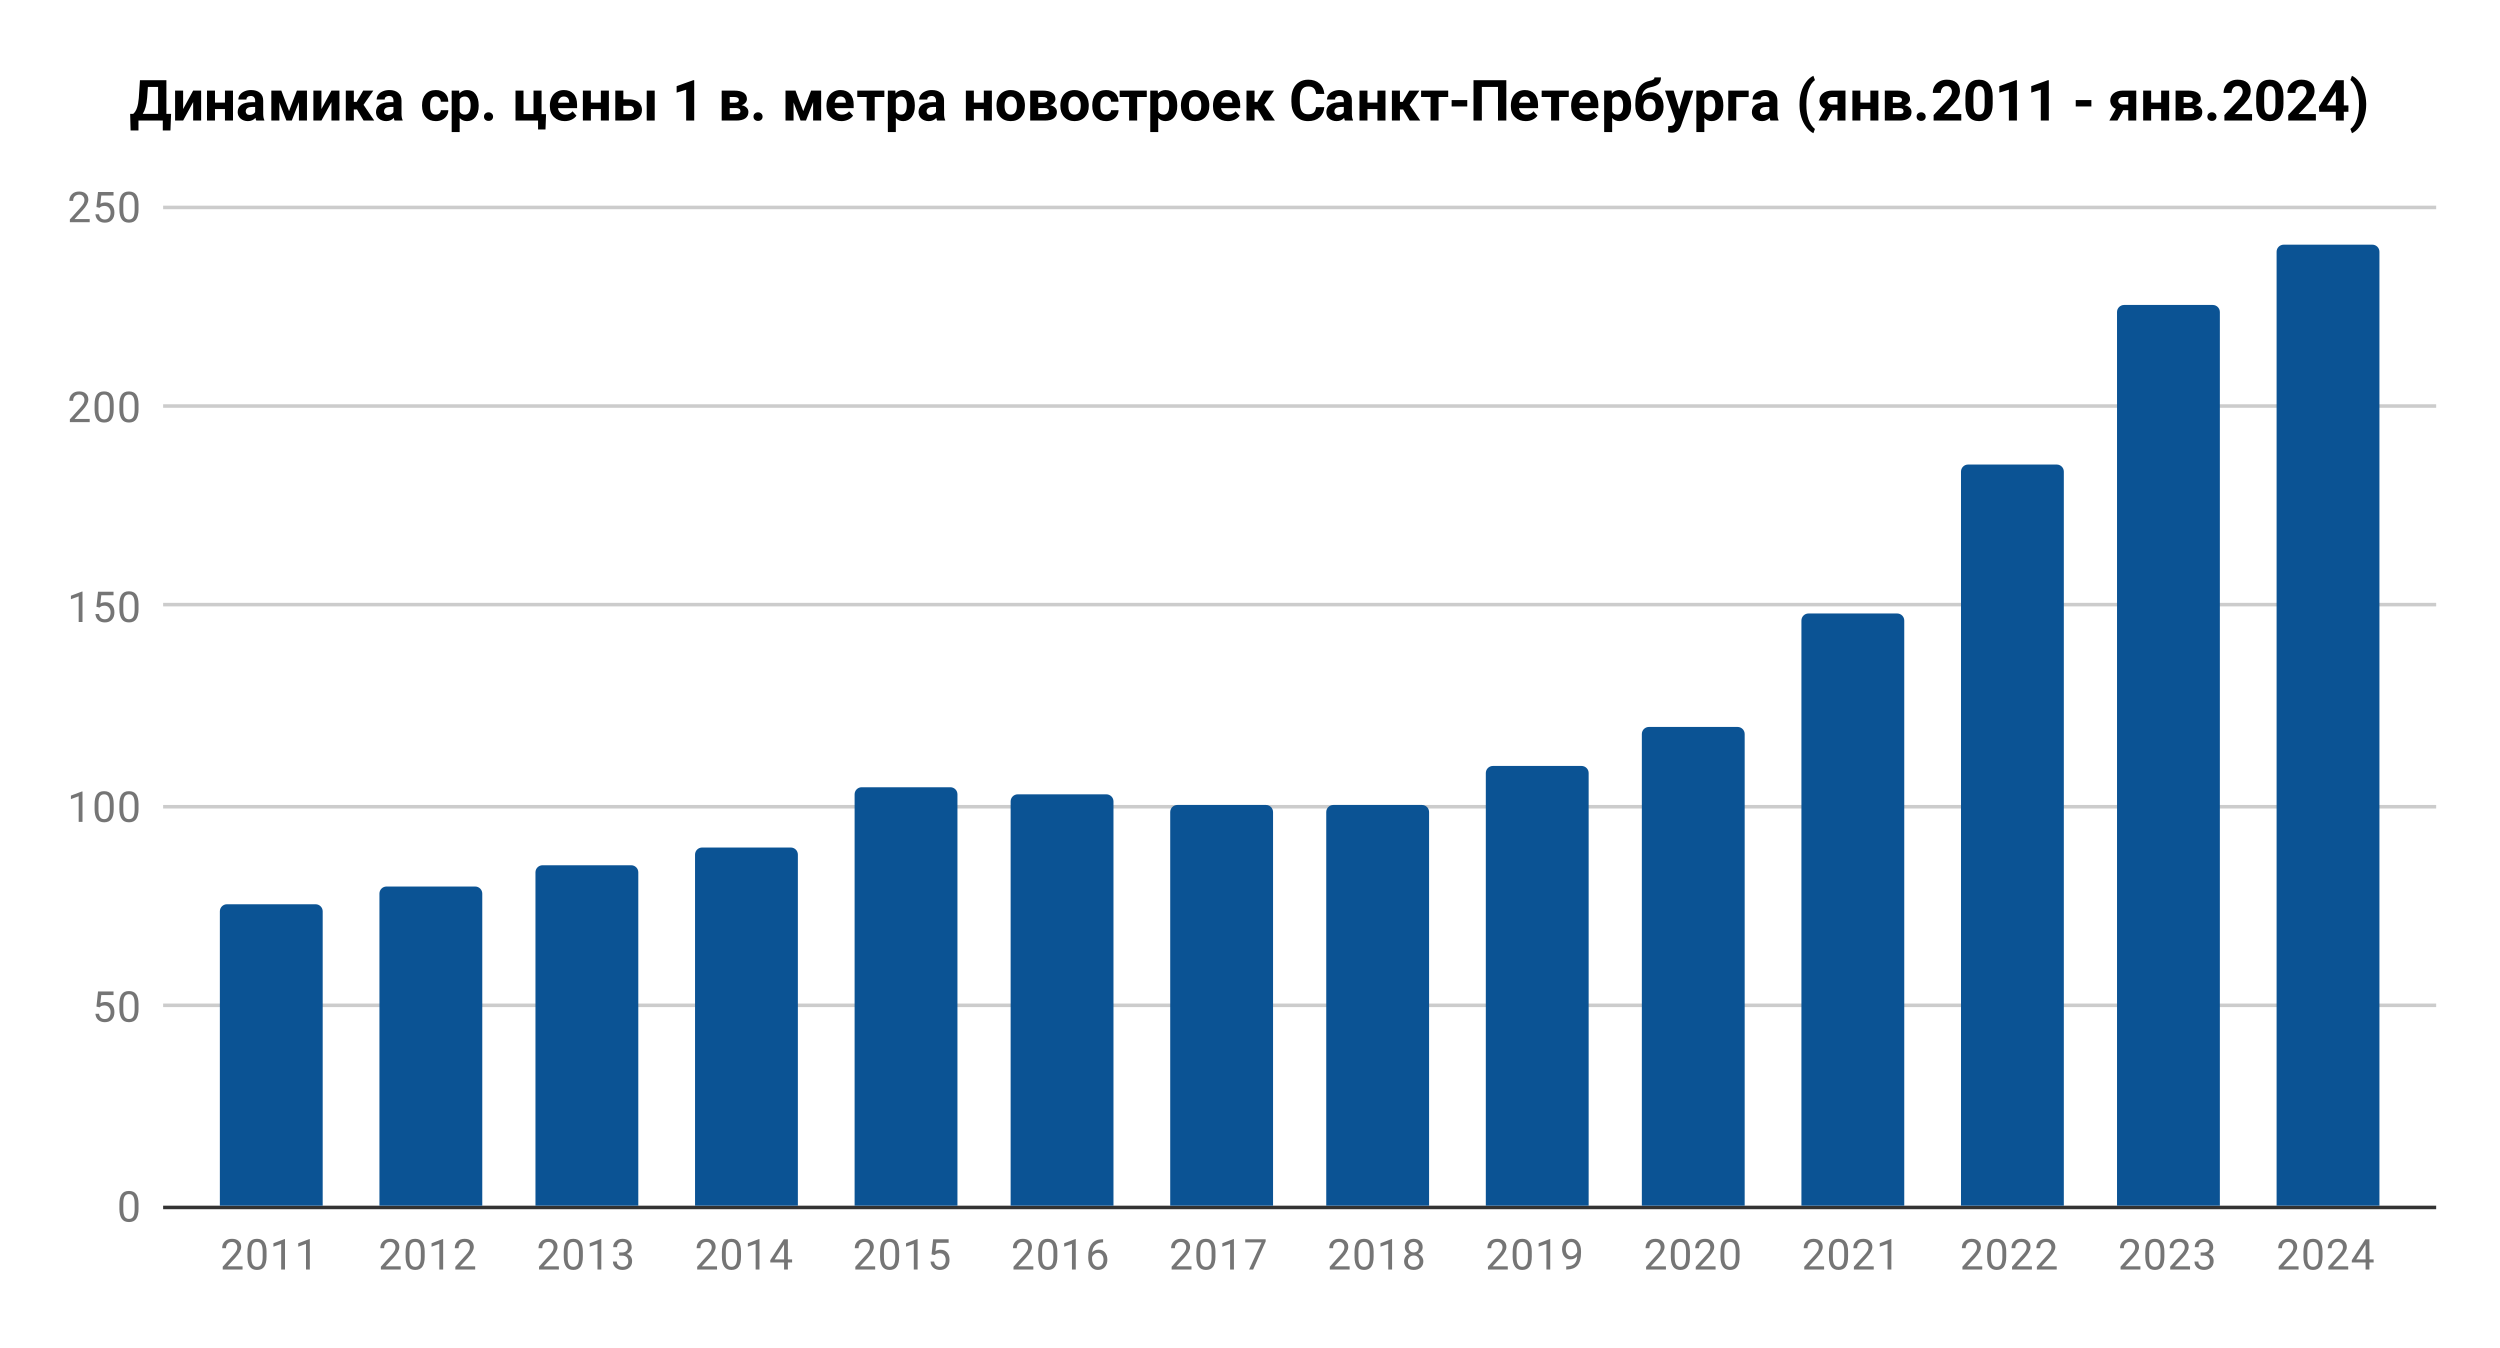 <svg version="1.1" viewBox="0.0 0.0 705.0 380.0" fill="none" stroke="none" stroke-linecap="square" stroke-miterlimit="10" width="705" height="380" xmlns:xlink="http://www.w3.org/1999/xlink" xmlns="http://www.w3.org/2000/svg"><path fill="#ffffff" d="M0 0L705.0 0L705.0 380.0L0 380.0L0 0Z" fill-rule="nonzero"/><path stroke="#333333" stroke-width="1.0" stroke-linecap="butt" d="M46.5 340.5L686.5 340.5" fill-rule="nonzero"/><path stroke="#cccccc" stroke-width="1.0" stroke-linecap="butt" d="M46.5 283.5L686.5 283.5" fill-rule="nonzero"/><path stroke="#cccccc" stroke-width="1.0" stroke-linecap="butt" d="M46.5 227.5L686.5 227.5" fill-rule="nonzero"/><path stroke="#cccccc" stroke-width="1.0" stroke-linecap="butt" d="M46.5 170.5L686.5 170.5" fill-rule="nonzero"/><path stroke="#cccccc" stroke-width="1.0" stroke-linecap="butt" d="M46.5 114.5L686.5 114.5" fill-rule="nonzero"/><path stroke="#cccccc" stroke-width="1.0" stroke-linecap="butt" d="M46.5 58.5L686.5 58.5" fill-rule="nonzero"/><clipPath id="id_0"><path d="M46.0 58.167L686.0 58.167L686.0 340.0L46.0 340.0L46.0 58.167Z" clip-rule="nonzero"/></clipPath><path stroke="#000000" stroke-width="2.0" stroke-linecap="butt" stroke-opacity="0.0" clip-path="url(#id_0)" d="M91.0 340.0L62.0 340.0L62.0 257.0C62.0 255.895 62.895 255.0 64.0 255.0L89.0 255.0C90.105 255.0 91.0 255.895 91.0 257.0Z" fill-rule="nonzero"/><path fill="#0b5394" clip-path="url(#id_0)" d="M91.0 340.0L62.0 340.0L62.0 257.0C62.0 255.895 62.895 255.0 64.0 255.0L89.0 255.0C90.105 255.0 91.0 255.895 91.0 257.0Z" fill-rule="nonzero"/><path stroke="#000000" stroke-width="2.0" stroke-linecap="butt" stroke-opacity="0.0" clip-path="url(#id_0)" d="M136.0 340.0L107.0 340.0L107.0 252.0C107.0 250.895 107.895 250.0 109.0 250.0L134.0 250.0C135.105 250.0 136.0 250.895 136.0 252.0Z" fill-rule="nonzero"/><path fill="#0b5394" clip-path="url(#id_0)" d="M136.0 340.0L107.0 340.0L107.0 252.0C107.0 250.895 107.895 250.0 109.0 250.0L134.0 250.0C135.105 250.0 136.0 250.895 136.0 252.0Z" fill-rule="nonzero"/><path stroke="#000000" stroke-width="2.0" stroke-linecap="butt" stroke-opacity="0.0" clip-path="url(#id_0)" d="M180.0 340.0L151.0 340.0L151.0 246.0C151.0 244.895 151.895 244.0 153.0 244.0L178.0 244.0C179.105 244.0 180.0 244.895 180.0 246.0Z" fill-rule="nonzero"/><path fill="#0b5394" clip-path="url(#id_0)" d="M180.0 340.0L151.0 340.0L151.0 246.0C151.0 244.895 151.895 244.0 153.0 244.0L178.0 244.0C179.105 244.0 180.0 244.895 180.0 246.0Z" fill-rule="nonzero"/><path stroke="#000000" stroke-width="2.0" stroke-linecap="butt" stroke-opacity="0.0" clip-path="url(#id_0)" d="M225.0 340.0L196.0 340.0L196.0 241.0C196.0 239.895 196.895 239.0 198.0 239.0L223.0 239.0C224.105 239.0 225.0 239.895 225.0 241.0Z" fill-rule="nonzero"/><path fill="#0b5394" clip-path="url(#id_0)" d="M225.0 340.0L196.0 340.0L196.0 241.0C196.0 239.895 196.895 239.0 198.0 239.0L223.0 239.0C224.105 239.0 225.0 239.895 225.0 241.0Z" fill-rule="nonzero"/><path stroke="#000000" stroke-width="2.0" stroke-linecap="butt" stroke-opacity="0.0" clip-path="url(#id_0)" d="M270.0 340.0L241.0 340.0L241.0 224.0C241.0 222.895 241.895 222.0 243.0 222.0L268.0 222.0C269.105 222.0 270.0 222.895 270.0 224.0Z" fill-rule="nonzero"/><path fill="#0b5394" clip-path="url(#id_0)" d="M270.0 340.0L241.0 340.0L241.0 224.0C241.0 222.895 241.895 222.0 243.0 222.0L268.0 222.0C269.105 222.0 270.0 222.895 270.0 224.0Z" fill-rule="nonzero"/><path stroke="#000000" stroke-width="2.0" stroke-linecap="butt" stroke-opacity="0.0" clip-path="url(#id_0)" d="M314.0 340.0L285.0 340.0L285.0 226.0C285.0 224.895 285.895 224.0 287.0 224.0L312.0 224.0C313.105 224.0 314.0 224.895 314.0 226.0Z" fill-rule="nonzero"/><path fill="#0b5394" clip-path="url(#id_0)" d="M314.0 340.0L285.0 340.0L285.0 226.0C285.0 224.895 285.895 224.0 287.0 224.0L312.0 224.0C313.105 224.0 314.0 224.895 314.0 226.0Z" fill-rule="nonzero"/><path stroke="#000000" stroke-width="2.0" stroke-linecap="butt" stroke-opacity="0.0" clip-path="url(#id_0)" d="M359.0 340.0L330.0 340.0L330.0 229.0C330.0 227.895 330.895 227.0 332.0 227.0L357.0 227.0C358.105 227.0 359.0 227.895 359.0 229.0Z" fill-rule="nonzero"/><path fill="#0b5394" clip-path="url(#id_0)" d="M359.0 340.0L330.0 340.0L330.0 229.0C330.0 227.895 330.895 227.0 332.0 227.0L357.0 227.0C358.105 227.0 359.0 227.895 359.0 229.0Z" fill-rule="nonzero"/><path stroke="#000000" stroke-width="2.0" stroke-linecap="butt" stroke-opacity="0.0" clip-path="url(#id_0)" d="M403.0 340.0L374.0 340.0L374.0 229.0C374.0 227.895 374.895 227.0 376.0 227.0L401.0 227.0C402.105 227.0 403.0 227.895 403.0 229.0Z" fill-rule="nonzero"/><path fill="#0b5394" clip-path="url(#id_0)" d="M403.0 340.0L374.0 340.0L374.0 229.0C374.0 227.895 374.895 227.0 376.0 227.0L401.0 227.0C402.105 227.0 403.0 227.895 403.0 229.0Z" fill-rule="nonzero"/><path stroke="#000000" stroke-width="2.0" stroke-linecap="butt" stroke-opacity="0.0" clip-path="url(#id_0)" d="M448.0 340.0L419.0 340.0L419.0 218.0C419.0 216.895 419.895 216.0 421.0 216.0L446.0 216.0C447.105 216.0 448.0 216.895 448.0 218.0Z" fill-rule="nonzero"/><path fill="#0b5394" clip-path="url(#id_0)" d="M448.0 340.0L419.0 340.0L419.0 218.0C419.0 216.895 419.895 216.0 421.0 216.0L446.0 216.0C447.105 216.0 448.0 216.895 448.0 218.0Z" fill-rule="nonzero"/><path stroke="#000000" stroke-width="2.0" stroke-linecap="butt" stroke-opacity="0.0" clip-path="url(#id_0)" d="M492.0 340.0L463.0 340.0L463.0 207.0C463.0 205.895 463.895 205.0 465.0 205.0L490.0 205.0C491.105 205.0 492.0 205.895 492.0 207.0Z" fill-rule="nonzero"/><path fill="#0b5394" clip-path="url(#id_0)" d="M492.0 340.0L463.0 340.0L463.0 207.0C463.0 205.895 463.895 205.0 465.0 205.0L490.0 205.0C491.105 205.0 492.0 205.895 492.0 207.0Z" fill-rule="nonzero"/><path stroke="#000000" stroke-width="2.0" stroke-linecap="butt" stroke-opacity="0.0" clip-path="url(#id_0)" d="M537.0 340.0L508.0 340.0L508.0 175.0C508.0 173.895 508.895 173.0 510.0 173.0L535.0 173.0C536.105 173.0 537.0 173.895 537.0 175.0Z" fill-rule="nonzero"/><path fill="#0b5394" clip-path="url(#id_0)" d="M537.0 340.0L508.0 340.0L508.0 175.0C508.0 173.895 508.895 173.0 510.0 173.0L535.0 173.0C536.105 173.0 537.0 173.895 537.0 175.0Z" fill-rule="nonzero"/><path stroke="#000000" stroke-width="2.0" stroke-linecap="butt" stroke-opacity="0.0" clip-path="url(#id_0)" d="M582.0 340.0L553.0 340.0L553.0 133.0C553.0 131.895 553.895 131.0 555.0 131.0L580.0 131.0C581.105 131.0 582.0 131.895 582.0 133.0Z" fill-rule="nonzero"/><path fill="#0b5394" clip-path="url(#id_0)" d="M582.0 340.0L553.0 340.0L553.0 133.0C553.0 131.895 553.895 131.0 555.0 131.0L580.0 131.0C581.105 131.0 582.0 131.895 582.0 133.0Z" fill-rule="nonzero"/><path stroke="#000000" stroke-width="2.0" stroke-linecap="butt" stroke-opacity="0.0" clip-path="url(#id_0)" d="M626.0 340.0L597.0 340.0L597.0 88.0C597.0 86.895 597.895 86.0 599.0 86.0L624.0 86.0C625.105 86.0 626.0 86.895 626.0 88.0Z" fill-rule="nonzero"/><path fill="#0b5394" clip-path="url(#id_0)" d="M626.0 340.0L597.0 340.0L597.0 88.0C597.0 86.895 597.895 86.0 599.0 86.0L624.0 86.0C625.105 86.0 626.0 86.895 626.0 88.0Z" fill-rule="nonzero"/><path stroke="#000000" stroke-width="2.0" stroke-linecap="butt" stroke-opacity="0.0" clip-path="url(#id_0)" d="M671.0 340.0L642.0 340.0L642.0 71.0C642.0 69.895 642.895 69.0 644.0 69.0L669.0 69.0C670.105 69.0 671.0 69.895 671.0 71.0Z" fill-rule="nonzero"/><path fill="#0b5394" clip-path="url(#id_0)" d="M671.0 340.0L642.0 340.0L642.0 71.0C642.0 69.895 642.895 69.0 644.0 69.0L669.0 69.0C670.105 69.0 671.0 69.895 671.0 71.0Z" fill-rule="nonzero"/><path fill="#757575" d="M39.062 340.859Q39.062 342.766 38.406 343.703Q37.766 344.625 36.375 344.625Q35.016 344.625 34.359 343.719Q33.703 342.812 33.672 341.0L33.672 339.562Q33.672 337.672 34.312 336.766Q34.969 335.844 36.359 335.844Q37.734 335.844 38.391 336.734Q39.047 337.609 39.062 339.453L39.062 340.859ZM37.969 339.375Q37.969 338.0 37.578 337.375Q37.203 336.734 36.359 336.734Q35.531 336.734 35.141 337.375Q34.766 338.0 34.766 339.297L34.766 341.031Q34.766 342.406 35.156 343.078Q35.562 343.734 36.375 343.734Q37.172 343.734 37.562 343.109Q37.953 342.484 37.969 341.156L37.969 339.375Z" fill-rule="nonzero"/><path fill="#757575" d="M27.203 283.852L27.641 279.602L32.016 279.602L32.016 280.602L28.562 280.602L28.297 282.93Q28.938 282.555 29.734 282.555Q30.891 282.555 31.578 283.336Q32.266 284.102 32.266 285.415Q32.266 286.727 31.547 287.493Q30.844 288.258 29.562 288.258Q28.438 288.258 27.719 287.633Q27.0 286.993 26.906 285.883L27.922 285.883Q28.031 286.618 28.453 286.993Q28.875 287.368 29.562 287.368Q30.312 287.368 30.75 286.852Q31.188 286.336 31.188 285.43Q31.188 284.571 30.719 284.055Q30.25 283.54 29.469 283.54Q28.766 283.54 28.359 283.836L28.078 284.071L27.203 283.852ZM39.062 284.493Q39.062 286.399 38.406 287.336Q37.766 288.258 36.375 288.258Q35.016 288.258 34.359 287.352Q33.703 286.446 33.672 284.633L33.672 283.196Q33.672 281.305 34.312 280.399Q34.969 279.477 36.359 279.477Q37.734 279.477 38.391 280.368Q39.047 281.243 39.062 283.086L39.062 284.493ZM37.969 283.008Q37.969 281.633 37.578 281.008Q37.203 280.368 36.359 280.368Q35.531 280.368 35.141 281.008Q34.766 281.633 34.766 282.93L34.766 284.665Q34.766 286.04 35.156 286.711Q35.562 287.368 36.375 287.368Q37.172 287.368 37.562 286.743Q37.953 286.118 37.969 284.79L37.969 283.008Z" fill-rule="nonzero"/><path fill="#757575" d="M23.266 231.767L22.188 231.767L22.188 224.548L20.0 225.345L20.0 224.36L23.109 223.189L23.266 223.189L23.266 231.767ZM32.062 228.126Q32.062 230.032 31.406 230.97Q30.766 231.892 29.375 231.892Q28.016 231.892 27.359 230.985Q26.703 230.079 26.672 228.267L26.672 226.829Q26.672 224.939 27.312 224.032Q27.969 223.11 29.359 223.11Q30.734 223.11 31.391 224.001Q32.047 224.876 32.062 226.72L32.062 228.126ZM30.969 226.642Q30.969 225.267 30.578 224.642Q30.203 224.001 29.359 224.001Q28.531 224.001 28.141 224.642Q27.766 225.267 27.766 226.564L27.766 228.298Q27.766 229.673 28.156 230.345Q28.562 231.001 29.375 231.001Q30.172 231.001 30.562 230.376Q30.953 229.751 30.969 228.423L30.969 226.642ZM39.062 228.126Q39.062 230.032 38.406 230.97Q37.766 231.892 36.375 231.892Q35.016 231.892 34.359 230.985Q33.703 230.079 33.672 228.267L33.672 226.829Q33.672 224.939 34.312 224.032Q34.969 223.11 36.359 223.11Q37.734 223.11 38.391 224.001Q39.047 224.876 39.062 226.72L39.062 228.126ZM37.969 226.642Q37.969 225.267 37.578 224.642Q37.203 224.001 36.359 224.001Q35.531 224.001 35.141 224.642Q34.766 225.267 34.766 226.564L34.766 228.298Q34.766 229.673 35.156 230.345Q35.562 231.001 36.375 231.001Q37.172 231.001 37.562 230.376Q37.953 229.751 37.969 228.423L37.969 226.642Z" fill-rule="nonzero"/><path fill="#757575" d="M23.266 175.4L22.188 175.4L22.188 168.181L20.0 168.978L20.0 167.994L23.109 166.822L23.266 166.822L23.266 175.4ZM27.203 171.119L27.641 166.869L32.016 166.869L32.016 167.869L28.562 167.869L28.297 170.197Q28.938 169.822 29.734 169.822Q30.891 169.822 31.578 170.603Q32.266 171.369 32.266 172.681Q32.266 173.994 31.547 174.759Q30.844 175.525 29.562 175.525Q28.438 175.525 27.719 174.9Q27.0 174.259 26.906 173.15L27.922 173.15Q28.031 173.884 28.453 174.259Q28.875 174.634 29.562 174.634Q30.312 174.634 30.75 174.119Q31.188 173.603 31.188 172.697Q31.188 171.838 30.719 171.322Q30.25 170.806 29.469 170.806Q28.766 170.806 28.359 171.103L28.078 171.338L27.203 171.119ZM39.062 171.759Q39.062 173.666 38.406 174.603Q37.766 175.525 36.375 175.525Q35.016 175.525 34.359 174.619Q33.703 173.713 33.672 171.9L33.672 170.463Q33.672 168.572 34.312 167.666Q34.969 166.744 36.359 166.744Q37.734 166.744 38.391 167.634Q39.047 168.509 39.062 170.353L39.062 171.759ZM37.969 170.275Q37.969 168.9 37.578 168.275Q37.203 167.634 36.359 167.634Q35.531 167.634 35.141 168.275Q34.766 168.9 34.766 170.197L34.766 171.931Q34.766 173.306 35.156 173.978Q35.562 174.634 36.375 174.634Q37.172 174.634 37.562 174.009Q37.953 173.384 37.969 172.056L37.969 170.275Z" fill-rule="nonzero"/><path fill="#757575" d="M25.297 119.033L19.703 119.033L19.703 118.252L22.656 114.971Q23.312 114.221 23.562 113.768Q23.812 113.299 23.812 112.799Q23.812 112.127 23.406 111.705Q23.016 111.268 22.328 111.268Q21.531 111.268 21.078 111.736Q20.625 112.19 20.625 113.018L19.547 113.018Q19.547 111.83 20.297 111.111Q21.062 110.377 22.328 110.377Q23.531 110.377 24.219 111.002Q24.906 111.627 24.906 112.674Q24.906 113.924 23.297 115.674L21.016 118.143L25.297 118.143L25.297 119.033ZM32.062 115.393Q32.062 117.299 31.406 118.236Q30.766 119.158 29.375 119.158Q28.016 119.158 27.359 118.252Q26.703 117.346 26.672 115.533L26.672 114.096Q26.672 112.205 27.312 111.299Q27.969 110.377 29.359 110.377Q30.734 110.377 31.391 111.268Q32.047 112.143 32.062 113.986L32.062 115.393ZM30.969 113.908Q30.969 112.533 30.578 111.908Q30.203 111.268 29.359 111.268Q28.531 111.268 28.141 111.908Q27.766 112.533 27.766 113.83L27.766 115.565Q27.766 116.94 28.156 117.611Q28.562 118.268 29.375 118.268Q30.172 118.268 30.562 117.643Q30.953 117.018 30.969 115.69L30.969 113.908ZM39.062 115.393Q39.062 117.299 38.406 118.236Q37.766 119.158 36.375 119.158Q35.016 119.158 34.359 118.252Q33.703 117.346 33.672 115.533L33.672 114.096Q33.672 112.205 34.312 111.299Q34.969 110.377 36.359 110.377Q37.734 110.377 38.391 111.268Q39.047 112.143 39.062 113.986L39.062 115.393ZM37.969 113.908Q37.969 112.533 37.578 111.908Q37.203 111.268 36.359 111.268Q35.531 111.268 35.141 111.908Q34.766 112.533 34.766 113.83L34.766 115.565Q34.766 116.94 35.156 117.611Q35.562 118.268 36.375 118.268Q37.172 118.268 37.562 117.643Q37.953 117.018 37.969 115.69L37.969 113.908Z" fill-rule="nonzero"/><path fill="#757575" d="M25.297 62.667L19.703 62.667L19.703 61.885L22.656 58.604Q23.312 57.854 23.562 57.401Q23.812 56.932 23.812 56.432Q23.812 55.76 23.406 55.339Q23.016 54.901 22.328 54.901Q21.531 54.901 21.078 55.37Q20.625 55.823 20.625 56.651L19.547 56.651Q19.547 55.464 20.297 54.745Q21.062 54.01 22.328 54.01Q23.531 54.01 24.219 54.635Q24.906 55.26 24.906 56.307Q24.906 57.557 23.297 59.307L21.016 61.776L25.297 61.776L25.297 62.667ZM27.203 58.385L27.641 54.135L32.016 54.135L32.016 55.135L28.562 55.135L28.297 57.464Q28.938 57.089 29.734 57.089Q30.891 57.089 31.578 57.87Q32.266 58.635 32.266 59.948Q32.266 61.26 31.547 62.026Q30.844 62.792 29.562 62.792Q28.438 62.792 27.719 62.167Q27.0 61.526 26.906 60.417L27.922 60.417Q28.031 61.151 28.453 61.526Q28.875 61.901 29.562 61.901Q30.312 61.901 30.75 61.385Q31.188 60.87 31.188 59.964Q31.188 59.104 30.719 58.589Q30.25 58.073 29.469 58.073Q28.766 58.073 28.359 58.37L28.078 58.604L27.203 58.385ZM39.062 59.026Q39.062 60.932 38.406 61.87Q37.766 62.792 36.375 62.792Q35.016 62.792 34.359 61.885Q33.703 60.979 33.672 59.167L33.672 57.729Q33.672 55.839 34.312 54.932Q34.969 54.01 36.359 54.01Q37.734 54.01 38.391 54.901Q39.047 55.776 39.062 57.62L39.062 59.026ZM37.969 57.542Q37.969 56.167 37.578 55.542Q37.203 54.901 36.359 54.901Q35.531 54.901 35.141 55.542Q34.766 56.167 34.766 57.464L34.766 59.198Q34.766 60.573 35.156 61.245Q35.562 61.901 36.375 61.901Q37.172 61.901 37.562 61.276Q37.953 60.651 37.969 59.323L37.969 57.542Z" fill-rule="nonzero"/><path fill="#757575" d="M68.401 358.0L62.808 358.0L62.808 357.219L65.761 353.938Q66.417 353.188 66.667 352.734Q66.917 352.266 66.917 351.766Q66.917 351.094 66.511 350.672Q66.12 350.234 65.433 350.234Q64.636 350.234 64.183 350.703Q63.73 351.156 63.73 351.984L62.651 351.984Q62.651 350.797 63.401 350.078Q64.167 349.344 65.433 349.344Q66.636 349.344 67.323 349.969Q68.011 350.594 68.011 351.641Q68.011 352.891 66.401 354.641L64.12 357.109L68.401 357.109L68.401 358.0ZM75.167 354.359Q75.167 356.266 74.511 357.203Q73.87 358.125 72.48 358.125Q71.12 358.125 70.464 357.219Q69.808 356.312 69.776 354.5L69.776 353.062Q69.776 351.172 70.417 350.266Q71.073 349.344 72.464 349.344Q73.839 349.344 74.495 350.234Q75.151 351.109 75.167 352.953L75.167 354.359ZM74.073 352.875Q74.073 351.5 73.683 350.875Q73.308 350.234 72.464 350.234Q71.636 350.234 71.245 350.875Q70.87 351.5 70.87 352.797L70.87 354.531Q70.87 355.906 71.261 356.578Q71.667 357.234 72.48 357.234Q73.276 357.234 73.667 356.609Q74.058 355.984 74.073 354.656L74.073 352.875ZM80.37 358.0L79.292 358.0L79.292 350.781L77.105 351.578L77.105 350.594L80.214 349.422L80.37 349.422L80.37 358.0ZM87.37 358.0L86.292 358.0L86.292 350.781L84.105 351.578L84.105 350.594L87.214 349.422L87.37 349.422L87.37 358.0Z" fill-rule="nonzero"/><path fill="#757575" d="M113.001 358.0L107.407 358.0L107.407 357.219L110.36 353.938Q111.016 353.188 111.266 352.734Q111.516 352.266 111.516 351.766Q111.516 351.094 111.11 350.672Q110.719 350.234 110.032 350.234Q109.235 350.234 108.782 350.703Q108.329 351.156 108.329 351.984L107.251 351.984Q107.251 350.797 108.001 350.078Q108.766 349.344 110.032 349.344Q111.235 349.344 111.923 349.969Q112.61 350.594 112.61 351.641Q112.61 352.891 111.001 354.641L108.719 357.109L113.001 357.109L113.001 358.0ZM119.766 354.359Q119.766 356.266 119.11 357.203Q118.469 358.125 117.079 358.125Q115.719 358.125 115.063 357.219Q114.407 356.312 114.376 354.5L114.376 353.062Q114.376 351.172 115.016 350.266Q115.673 349.344 117.063 349.344Q118.438 349.344 119.094 350.234Q119.751 351.109 119.766 352.953L119.766 354.359ZM118.673 352.875Q118.673 351.5 118.282 350.875Q117.907 350.234 117.063 350.234Q116.235 350.234 115.844 350.875Q115.469 351.5 115.469 352.797L115.469 354.531Q115.469 355.906 115.86 356.578Q116.266 357.234 117.079 357.234Q117.876 357.234 118.266 356.609Q118.657 355.984 118.673 354.656L118.673 352.875ZM124.969 358.0L123.891 358.0L123.891 350.781L121.704 351.578L121.704 350.594L124.813 349.422L124.969 349.422L124.969 358.0ZM134.001 358.0L128.407 358.0L128.407 357.219L131.36 353.938Q132.016 353.188 132.266 352.734Q132.516 352.266 132.516 351.766Q132.516 351.094 132.11 350.672Q131.719 350.234 131.032 350.234Q130.235 350.234 129.782 350.703Q129.329 351.156 129.329 351.984L128.251 351.984Q128.251 350.797 129.001 350.078Q129.766 349.344 131.032 349.344Q132.235 349.344 132.923 349.969Q133.61 350.594 133.61 351.641Q133.61 352.891 132.001 354.641L129.719 357.109L134.001 357.109L134.001 358.0Z" fill-rule="nonzero"/><path fill="#757575" d="M157.6 358.0L152.006 358.0L152.006 357.219L154.959 353.938Q155.616 353.188 155.866 352.734Q156.116 352.266 156.116 351.766Q156.116 351.094 155.709 350.672Q155.319 350.234 154.631 350.234Q153.834 350.234 153.381 350.703Q152.928 351.156 152.928 351.984L151.85 351.984Q151.85 350.797 152.6 350.078Q153.366 349.344 154.631 349.344Q155.834 349.344 156.522 349.969Q157.209 350.594 157.209 351.641Q157.209 352.891 155.6 354.641L153.319 357.109L157.6 357.109L157.6 358.0ZM164.366 354.359Q164.366 356.266 163.709 357.203Q163.069 358.125 161.678 358.125Q160.319 358.125 159.662 357.219Q159.006 356.312 158.975 354.5L158.975 353.062Q158.975 351.172 159.616 350.266Q160.272 349.344 161.662 349.344Q163.037 349.344 163.694 350.234Q164.35 351.109 164.366 352.953L164.366 354.359ZM163.272 352.875Q163.272 351.5 162.881 350.875Q162.506 350.234 161.662 350.234Q160.834 350.234 160.444 350.875Q160.069 351.5 160.069 352.797L160.069 354.531Q160.069 355.906 160.459 356.578Q160.866 357.234 161.678 357.234Q162.475 357.234 162.866 356.609Q163.256 355.984 163.272 354.656L163.272 352.875ZM169.569 358.0L168.491 358.0L168.491 350.781L166.303 351.578L166.303 350.594L169.412 349.422L169.569 349.422L169.569 358.0ZM174.584 353.203L175.397 353.203Q176.178 353.188 176.616 352.797Q177.053 352.406 177.053 351.734Q177.053 350.234 175.553 350.234Q174.85 350.234 174.428 350.641Q174.022 351.047 174.022 351.703L172.928 351.703Q172.928 350.688 173.662 350.016Q174.412 349.344 175.553 349.344Q176.756 349.344 177.444 349.984Q178.131 350.625 178.131 351.766Q178.131 352.328 177.772 352.844Q177.412 353.359 176.787 353.625Q177.491 353.844 177.866 354.359Q178.256 354.875 178.256 355.625Q178.256 356.766 177.506 357.453Q176.756 358.125 175.553 358.125Q174.366 358.125 173.6 357.469Q172.85 356.812 172.85 355.75L173.944 355.75Q173.944 356.422 174.381 356.828Q174.819 357.234 175.569 357.234Q176.35 357.234 176.756 356.828Q177.178 356.406 177.178 355.641Q177.178 354.906 176.725 354.516Q176.272 354.109 175.397 354.094L174.584 354.094L174.584 353.203Z" fill-rule="nonzero"/><path fill="#757575" d="M202.199 358.0L196.606 358.0L196.606 357.219L199.559 353.938Q200.215 353.188 200.465 352.734Q200.715 352.266 200.715 351.766Q200.715 351.094 200.309 350.672Q199.918 350.234 199.231 350.234Q198.434 350.234 197.981 350.703Q197.527 351.156 197.527 351.984L196.449 351.984Q196.449 350.797 197.199 350.078Q197.965 349.344 199.231 349.344Q200.434 349.344 201.121 349.969Q201.809 350.594 201.809 351.641Q201.809 352.891 200.199 354.641L197.918 357.109L202.199 357.109L202.199 358.0ZM208.965 354.359Q208.965 356.266 208.309 357.203Q207.668 358.125 206.277 358.125Q204.918 358.125 204.262 357.219Q203.606 356.312 203.574 354.5L203.574 353.062Q203.574 351.172 204.215 350.266Q204.871 349.344 206.262 349.344Q207.637 349.344 208.293 350.234Q208.949 351.109 208.965 352.953L208.965 354.359ZM207.871 352.875Q207.871 351.5 207.481 350.875Q207.106 350.234 206.262 350.234Q205.434 350.234 205.043 350.875Q204.668 351.5 204.668 352.797L204.668 354.531Q204.668 355.906 205.059 356.578Q205.465 357.234 206.277 357.234Q207.074 357.234 207.465 356.609Q207.856 355.984 207.871 354.656L207.871 352.875ZM214.168 358.0L213.09 358.0L213.09 350.781L210.902 351.578L210.902 350.594L214.012 349.422L214.168 349.422L214.168 358.0ZM222.184 355.141L223.371 355.141L223.371 356.016L222.184 356.016L222.184 358.0L221.106 358.0L221.106 356.016L217.215 356.016L217.215 355.375L221.027 349.469L222.184 349.469L222.184 355.141ZM218.449 355.141L221.106 355.141L221.106 350.953L220.965 351.188L218.449 355.141Z" fill-rule="nonzero"/><path fill="#757575" d="M246.799 358.0L241.205 358.0L241.205 357.219L244.158 353.938Q244.814 353.188 245.064 352.734Q245.314 352.266 245.314 351.766Q245.314 351.094 244.908 350.672Q244.517 350.234 243.83 350.234Q243.033 350.234 242.58 350.703Q242.127 351.156 242.127 351.984L241.049 351.984Q241.049 350.797 241.799 350.078Q242.564 349.344 243.83 349.344Q245.033 349.344 245.72 349.969Q246.408 350.594 246.408 351.641Q246.408 352.891 244.799 354.641L242.517 357.109L246.799 357.109L246.799 358.0ZM253.564 354.359Q253.564 356.266 252.908 357.203Q252.267 358.125 250.877 358.125Q249.517 358.125 248.861 357.219Q248.205 356.312 248.174 354.5L248.174 353.062Q248.174 351.172 248.814 350.266Q249.47 349.344 250.861 349.344Q252.236 349.344 252.892 350.234Q253.549 351.109 253.564 352.953L253.564 354.359ZM252.47 352.875Q252.47 351.5 252.08 350.875Q251.705 350.234 250.861 350.234Q250.033 350.234 249.642 350.875Q249.267 351.5 249.267 352.797L249.267 354.531Q249.267 355.906 249.658 356.578Q250.064 357.234 250.877 357.234Q251.674 357.234 252.064 356.609Q252.455 355.984 252.47 354.656L252.47 352.875ZM258.767 358.0L257.689 358.0L257.689 350.781L255.502 351.578L255.502 350.594L258.611 349.422L258.767 349.422L258.767 358.0ZM262.705 353.719L263.142 349.469L267.517 349.469L267.517 350.469L264.064 350.469L263.799 352.797Q264.439 352.422 265.236 352.422Q266.392 352.422 267.08 353.203Q267.767 353.969 267.767 355.281Q267.767 356.594 267.049 357.359Q266.346 358.125 265.064 358.125Q263.939 358.125 263.221 357.5Q262.502 356.859 262.408 355.75L263.424 355.75Q263.533 356.484 263.955 356.859Q264.377 357.234 265.064 357.234Q265.814 357.234 266.252 356.719Q266.689 356.203 266.689 355.297Q266.689 354.438 266.221 353.922Q265.752 353.406 264.971 353.406Q264.267 353.406 263.861 353.703L263.58 353.938L262.705 353.719Z" fill-rule="nonzero"/><path fill="#757575" d="M291.398 358.0L285.804 358.0L285.804 357.219L288.757 353.938Q289.414 353.188 289.664 352.734Q289.914 352.266 289.914 351.766Q289.914 351.094 289.507 350.672Q289.117 350.234 288.429 350.234Q287.632 350.234 287.179 350.703Q286.726 351.156 286.726 351.984L285.648 351.984Q285.648 350.797 286.398 350.078Q287.164 349.344 288.429 349.344Q289.632 349.344 290.32 349.969Q291.007 350.594 291.007 351.641Q291.007 352.891 289.398 354.641L287.117 357.109L291.398 357.109L291.398 358.0ZM298.164 354.359Q298.164 356.266 297.507 357.203Q296.867 358.125 295.476 358.125Q294.117 358.125 293.46 357.219Q292.804 356.312 292.773 354.5L292.773 353.062Q292.773 351.172 293.414 350.266Q294.07 349.344 295.46 349.344Q296.835 349.344 297.492 350.234Q298.148 351.109 298.164 352.953L298.164 354.359ZM297.07 352.875Q297.07 351.5 296.679 350.875Q296.304 350.234 295.46 350.234Q294.632 350.234 294.242 350.875Q293.867 351.5 293.867 352.797L293.867 354.531Q293.867 355.906 294.257 356.578Q294.664 357.234 295.476 357.234Q296.273 357.234 296.664 356.609Q297.054 355.984 297.07 354.656L297.07 352.875ZM303.367 358.0L302.289 358.0L302.289 350.781L300.101 351.578L300.101 350.594L303.21 349.422L303.367 349.422L303.367 358.0ZM311.07 349.469L311.07 350.375L310.867 350.375Q309.601 350.406 308.851 351.141Q308.101 351.859 307.976 353.172Q308.664 352.406 309.82 352.406Q310.929 352.406 311.601 353.188Q312.273 353.969 312.273 355.219Q312.273 356.531 311.554 357.328Q310.835 358.125 309.617 358.125Q308.398 358.125 307.632 357.188Q306.882 356.234 306.882 354.75L306.882 354.344Q306.882 351.984 307.882 350.734Q308.882 349.484 310.867 349.469L311.07 349.469ZM309.648 353.312Q309.085 353.312 308.617 353.641Q308.148 353.969 307.96 354.484L307.96 354.875Q307.96 355.938 308.429 356.578Q308.914 357.219 309.617 357.219Q310.351 357.219 310.773 356.688Q311.195 356.141 311.195 355.266Q311.195 354.391 310.773 353.859Q310.351 353.312 309.648 353.312Z" fill-rule="nonzero"/><path fill="#757575" d="M335.997 358.0L330.403 358.0L330.403 357.219L333.357 353.938Q334.013 353.188 334.263 352.734Q334.513 352.266 334.513 351.766Q334.513 351.094 334.107 350.672Q333.716 350.234 333.028 350.234Q332.232 350.234 331.778 350.703Q331.325 351.156 331.325 351.984L330.247 351.984Q330.247 350.797 330.997 350.078Q331.763 349.344 333.028 349.344Q334.232 349.344 334.919 349.969Q335.607 350.594 335.607 351.641Q335.607 352.891 333.997 354.641L331.716 357.109L335.997 357.109L335.997 358.0ZM342.763 354.359Q342.763 356.266 342.107 357.203Q341.466 358.125 340.075 358.125Q338.716 358.125 338.06 357.219Q337.403 356.312 337.372 354.5L337.372 353.062Q337.372 351.172 338.013 350.266Q338.669 349.344 340.06 349.344Q341.435 349.344 342.091 350.234Q342.747 351.109 342.763 352.953L342.763 354.359ZM341.669 352.875Q341.669 351.5 341.278 350.875Q340.903 350.234 340.06 350.234Q339.232 350.234 338.841 350.875Q338.466 351.5 338.466 352.797L338.466 354.531Q338.466 355.906 338.857 356.578Q339.263 357.234 340.075 357.234Q340.872 357.234 341.263 356.609Q341.653 355.984 341.669 354.656L341.669 352.875ZM347.966 358.0L346.888 358.0L346.888 350.781L344.7 351.578L344.7 350.594L347.81 349.422L347.966 349.422L347.966 358.0ZM356.919 350.078L353.388 358.0L352.247 358.0L355.763 350.359L351.153 350.359L351.153 349.469L356.919 349.469L356.919 350.078Z" fill-rule="nonzero"/><path fill="#757575" d="M380.597 358.0L375.003 358.0L375.003 357.219L377.956 353.938Q378.612 353.188 378.862 352.734Q379.112 352.266 379.112 351.766Q379.112 351.094 378.706 350.672Q378.315 350.234 377.628 350.234Q376.831 350.234 376.378 350.703Q375.925 351.156 375.925 351.984L374.847 351.984Q374.847 350.797 375.597 350.078Q376.362 349.344 377.628 349.344Q378.831 349.344 379.518 349.969Q380.206 350.594 380.206 351.641Q380.206 352.891 378.597 354.641L376.315 357.109L380.597 357.109L380.597 358.0ZM387.362 354.359Q387.362 356.266 386.706 357.203Q386.065 358.125 384.675 358.125Q383.315 358.125 382.659 357.219Q382.003 356.312 381.972 354.5L381.972 353.062Q381.972 351.172 382.612 350.266Q383.268 349.344 384.659 349.344Q386.034 349.344 386.69 350.234Q387.347 351.109 387.362 352.953L387.362 354.359ZM386.268 352.875Q386.268 351.5 385.878 350.875Q385.503 350.234 384.659 350.234Q383.831 350.234 383.44 350.875Q383.065 351.5 383.065 352.797L383.065 354.531Q383.065 355.906 383.456 356.578Q383.862 357.234 384.675 357.234Q385.472 357.234 385.862 356.609Q386.253 355.984 386.268 354.656L386.268 352.875ZM392.565 358.0L391.487 358.0L391.487 350.781L389.3 351.578L389.3 350.594L392.409 349.422L392.565 349.422L392.565 358.0ZM401.19 351.688Q401.19 352.328 400.847 352.828Q400.503 353.328 399.94 353.609Q400.597 353.891 400.987 354.453Q401.378 355.0 401.378 355.703Q401.378 356.797 400.628 357.469Q399.893 358.125 398.675 358.125Q397.44 358.125 396.69 357.469Q395.956 356.797 395.956 355.703Q395.956 355.0 396.331 354.453Q396.706 353.891 397.378 353.609Q396.815 353.328 396.487 352.828Q396.159 352.328 396.159 351.688Q396.159 350.609 396.847 349.984Q397.534 349.344 398.675 349.344Q399.8 349.344 400.487 349.984Q401.19 350.609 401.19 351.688ZM400.3 355.672Q400.3 354.953 399.847 354.516Q399.393 354.062 398.659 354.062Q397.925 354.062 397.472 354.516Q397.034 354.953 397.034 355.688Q397.034 356.406 397.472 356.828Q397.909 357.234 398.675 357.234Q399.425 357.234 399.862 356.812Q400.3 356.391 400.3 355.672ZM398.675 350.234Q398.034 350.234 397.628 350.641Q397.237 351.031 397.237 351.719Q397.237 352.359 397.628 352.766Q398.018 353.172 398.659 353.172Q399.315 353.172 399.706 352.766Q400.097 352.359 400.097 351.719Q400.097 351.062 399.69 350.656Q399.284 350.234 398.675 350.234Z" fill-rule="nonzero"/><path fill="#757575" d="M425.196 358.0L419.602 358.0L419.602 357.219L422.555 353.938Q423.211 353.188 423.461 352.734Q423.711 352.266 423.711 351.766Q423.711 351.094 423.305 350.672Q422.915 350.234 422.227 350.234Q421.43 350.234 420.977 350.703Q420.524 351.156 420.524 351.984L419.446 351.984Q419.446 350.797 420.196 350.078Q420.961 349.344 422.227 349.344Q423.43 349.344 424.118 349.969Q424.805 350.594 424.805 351.641Q424.805 352.891 423.196 354.641L420.915 357.109L425.196 357.109L425.196 358.0ZM431.961 354.359Q431.961 356.266 431.305 357.203Q430.665 358.125 429.274 358.125Q427.915 358.125 427.258 357.219Q426.602 356.312 426.571 354.5L426.571 353.062Q426.571 351.172 427.211 350.266Q427.868 349.344 429.258 349.344Q430.633 349.344 431.29 350.234Q431.946 351.109 431.961 352.953L431.961 354.359ZM430.868 352.875Q430.868 351.5 430.477 350.875Q430.102 350.234 429.258 350.234Q428.43 350.234 428.04 350.875Q427.665 351.5 427.665 352.797L427.665 354.531Q427.665 355.906 428.055 356.578Q428.461 357.234 429.274 357.234Q430.071 357.234 430.461 356.609Q430.852 355.984 430.868 354.656L430.868 352.875ZM437.165 358.0L436.086 358.0L436.086 350.781L433.899 351.578L433.899 350.594L437.008 349.422L437.165 349.422L437.165 358.0ZM444.758 354.25Q444.43 354.656 443.946 354.906Q443.477 355.141 442.915 355.141Q442.18 355.141 441.633 354.781Q441.086 354.422 440.79 353.766Q440.493 353.094 440.493 352.297Q440.493 351.453 440.805 350.766Q441.133 350.078 441.727 349.719Q442.336 349.344 443.133 349.344Q444.399 349.344 445.118 350.297Q445.852 351.25 445.852 352.875L445.852 353.188Q445.852 355.688 444.868 356.828Q443.883 357.969 441.899 358.0L441.68 358.0L441.68 357.094L441.915 357.094Q443.258 357.062 443.977 356.391Q444.696 355.719 444.758 354.25ZM443.086 354.25Q443.633 354.25 444.086 353.922Q444.555 353.578 444.774 353.094L444.774 352.656Q444.774 351.594 444.305 350.922Q443.836 350.25 443.133 350.25Q442.415 350.25 441.977 350.797Q441.555 351.344 441.555 352.25Q441.555 353.125 441.961 353.688Q442.383 354.25 443.086 354.25Z" fill-rule="nonzero"/><path fill="#757575" d="M469.795 358.0L464.201 358.0L464.201 357.219L467.154 353.938Q467.811 353.188 468.061 352.734Q468.311 352.266 468.311 351.766Q468.311 351.094 467.904 350.672Q467.514 350.234 466.826 350.234Q466.029 350.234 465.576 350.703Q465.123 351.156 465.123 351.984L464.045 351.984Q464.045 350.797 464.795 350.078Q465.561 349.344 466.826 349.344Q468.029 349.344 468.717 349.969Q469.404 350.594 469.404 351.641Q469.404 352.891 467.795 354.641L465.514 357.109L469.795 357.109L469.795 358.0ZM476.561 354.359Q476.561 356.266 475.904 357.203Q475.264 358.125 473.873 358.125Q472.514 358.125 471.858 357.219Q471.201 356.312 471.17 354.5L471.17 353.062Q471.17 351.172 471.811 350.266Q472.467 349.344 473.858 349.344Q475.233 349.344 475.889 350.234Q476.545 351.109 476.561 352.953L476.561 354.359ZM475.467 352.875Q475.467 351.5 475.076 350.875Q474.701 350.234 473.858 350.234Q473.029 350.234 472.639 350.875Q472.264 351.5 472.264 352.797L472.264 354.531Q472.264 355.906 472.654 356.578Q473.061 357.234 473.873 357.234Q474.67 357.234 475.061 356.609Q475.451 355.984 475.467 354.656L475.467 352.875ZM483.795 358.0L478.201 358.0L478.201 357.219L481.154 353.938Q481.811 353.188 482.061 352.734Q482.311 352.266 482.311 351.766Q482.311 351.094 481.904 350.672Q481.514 350.234 480.826 350.234Q480.029 350.234 479.576 350.703Q479.123 351.156 479.123 351.984L478.045 351.984Q478.045 350.797 478.795 350.078Q479.561 349.344 480.826 349.344Q482.029 349.344 482.717 349.969Q483.404 350.594 483.404 351.641Q483.404 352.891 481.795 354.641L479.514 357.109L483.795 357.109L483.795 358.0ZM490.561 354.359Q490.561 356.266 489.904 357.203Q489.264 358.125 487.873 358.125Q486.514 358.125 485.858 357.219Q485.201 356.312 485.17 354.5L485.17 353.062Q485.17 351.172 485.811 350.266Q486.467 349.344 487.858 349.344Q489.233 349.344 489.889 350.234Q490.545 351.109 490.561 352.953L490.561 354.359ZM489.467 352.875Q489.467 351.5 489.076 350.875Q488.701 350.234 487.858 350.234Q487.029 350.234 486.639 350.875Q486.264 351.5 486.264 352.797L486.264 354.531Q486.264 355.906 486.654 356.578Q487.061 357.234 487.873 357.234Q488.67 357.234 489.061 356.609Q489.451 355.984 489.467 354.656L489.467 352.875Z" fill-rule="nonzero"/><path fill="#757575" d="M514.394 358.0L508.801 358.0L508.801 357.219L511.754 353.938Q512.41 353.188 512.66 352.734Q512.91 352.266 512.91 351.766Q512.91 351.094 512.504 350.672Q512.113 350.234 511.426 350.234Q510.629 350.234 510.176 350.703Q509.723 351.156 509.723 351.984L508.644 351.984Q508.644 350.797 509.394 350.078Q510.16 349.344 511.426 349.344Q512.629 349.344 513.316 349.969Q514.004 350.594 514.004 351.641Q514.004 352.891 512.394 354.641L510.113 357.109L514.394 357.109L514.394 358.0ZM521.16 354.359Q521.16 356.266 520.504 357.203Q519.863 358.125 518.473 358.125Q517.113 358.125 516.457 357.219Q515.801 356.312 515.769 354.5L515.769 353.062Q515.769 351.172 516.41 350.266Q517.066 349.344 518.457 349.344Q519.832 349.344 520.488 350.234Q521.144 351.109 521.16 352.953L521.16 354.359ZM520.066 352.875Q520.066 351.5 519.676 350.875Q519.301 350.234 518.457 350.234Q517.629 350.234 517.238 350.875Q516.863 351.5 516.863 352.797L516.863 354.531Q516.863 355.906 517.254 356.578Q517.66 357.234 518.473 357.234Q519.269 357.234 519.66 356.609Q520.051 355.984 520.066 354.656L520.066 352.875ZM528.394 358.0L522.801 358.0L522.801 357.219L525.754 353.938Q526.41 353.188 526.66 352.734Q526.91 352.266 526.91 351.766Q526.91 351.094 526.504 350.672Q526.113 350.234 525.426 350.234Q524.629 350.234 524.176 350.703Q523.723 351.156 523.723 351.984L522.644 351.984Q522.644 350.797 523.394 350.078Q524.16 349.344 525.426 349.344Q526.629 349.344 527.316 349.969Q528.004 350.594 528.004 351.641Q528.004 352.891 526.394 354.641L524.113 357.109L528.394 357.109L528.394 358.0ZM533.363 358.0L532.285 358.0L532.285 350.781L530.098 351.578L530.098 350.594L533.207 349.422L533.363 349.422L533.363 358.0Z" fill-rule="nonzero"/><path fill="#757575" d="M558.994 358.0L553.4 358.0L553.4 357.219L556.353 353.938Q557.009 353.188 557.259 352.734Q557.509 352.266 557.509 351.766Q557.509 351.094 557.103 350.672Q556.712 350.234 556.025 350.234Q555.228 350.234 554.775 350.703Q554.322 351.156 554.322 351.984L553.244 351.984Q553.244 350.797 553.994 350.078Q554.759 349.344 556.025 349.344Q557.228 349.344 557.916 349.969Q558.603 350.594 558.603 351.641Q558.603 352.891 556.994 354.641L554.712 357.109L558.994 357.109L558.994 358.0ZM565.759 354.359Q565.759 356.266 565.103 357.203Q564.462 358.125 563.072 358.125Q561.712 358.125 561.056 357.219Q560.4 356.312 560.369 354.5L560.369 353.062Q560.369 351.172 561.009 350.266Q561.666 349.344 563.056 349.344Q564.431 349.344 565.087 350.234Q565.744 351.109 565.759 352.953L565.759 354.359ZM564.666 352.875Q564.666 351.5 564.275 350.875Q563.9 350.234 563.056 350.234Q562.228 350.234 561.837 350.875Q561.462 351.5 561.462 352.797L561.462 354.531Q561.462 355.906 561.853 356.578Q562.259 357.234 563.072 357.234Q563.869 357.234 564.259 356.609Q564.65 355.984 564.666 354.656L564.666 352.875ZM572.994 358.0L567.4 358.0L567.4 357.219L570.353 353.938Q571.009 353.188 571.259 352.734Q571.509 352.266 571.509 351.766Q571.509 351.094 571.103 350.672Q570.712 350.234 570.025 350.234Q569.228 350.234 568.775 350.703Q568.322 351.156 568.322 351.984L567.244 351.984Q567.244 350.797 567.994 350.078Q568.759 349.344 570.025 349.344Q571.228 349.344 571.916 349.969Q572.603 350.594 572.603 351.641Q572.603 352.891 570.994 354.641L568.712 357.109L572.994 357.109L572.994 358.0ZM579.994 358.0L574.4 358.0L574.4 357.219L577.353 353.938Q578.009 353.188 578.259 352.734Q578.509 352.266 578.509 351.766Q578.509 351.094 578.103 350.672Q577.712 350.234 577.025 350.234Q576.228 350.234 575.775 350.703Q575.322 351.156 575.322 351.984L574.244 351.984Q574.244 350.797 574.994 350.078Q575.759 349.344 577.025 349.344Q578.228 349.344 578.916 349.969Q579.603 350.594 579.603 351.641Q579.603 352.891 577.994 354.641L575.712 357.109L579.994 357.109L579.994 358.0Z" fill-rule="nonzero"/><path fill="#757575" d="M603.593 358.0L597.999 358.0L597.999 357.219L600.952 353.938Q601.609 353.188 601.859 352.734Q602.109 352.266 602.109 351.766Q602.109 351.094 601.702 350.672Q601.312 350.234 600.624 350.234Q599.827 350.234 599.374 350.703Q598.921 351.156 598.921 351.984L597.843 351.984Q597.843 350.797 598.593 350.078Q599.359 349.344 600.624 349.344Q601.827 349.344 602.515 349.969Q603.202 350.594 603.202 351.641Q603.202 352.891 601.593 354.641L599.312 357.109L603.593 357.109L603.593 358.0ZM610.359 354.359Q610.359 356.266 609.702 357.203Q609.062 358.125 607.671 358.125Q606.312 358.125 605.655 357.219Q604.999 356.312 604.968 354.5L604.968 353.062Q604.968 351.172 605.609 350.266Q606.265 349.344 607.655 349.344Q609.03 349.344 609.687 350.234Q610.343 351.109 610.359 352.953L610.359 354.359ZM609.265 352.875Q609.265 351.5 608.874 350.875Q608.499 350.234 607.655 350.234Q606.827 350.234 606.437 350.875Q606.062 351.5 606.062 352.797L606.062 354.531Q606.062 355.906 606.452 356.578Q606.859 357.234 607.671 357.234Q608.468 357.234 608.859 356.609Q609.249 355.984 609.265 354.656L609.265 352.875ZM617.593 358.0L611.999 358.0L611.999 357.219L614.952 353.938Q615.609 353.188 615.859 352.734Q616.109 352.266 616.109 351.766Q616.109 351.094 615.702 350.672Q615.312 350.234 614.624 350.234Q613.827 350.234 613.374 350.703Q612.921 351.156 612.921 351.984L611.843 351.984Q611.843 350.797 612.593 350.078Q613.359 349.344 614.624 349.344Q615.827 349.344 616.515 349.969Q617.202 350.594 617.202 351.641Q617.202 352.891 615.593 354.641L613.312 357.109L617.593 357.109L617.593 358.0ZM620.577 353.203L621.39 353.203Q622.171 353.188 622.609 352.797Q623.046 352.406 623.046 351.734Q623.046 350.234 621.546 350.234Q620.843 350.234 620.421 350.641Q620.015 351.047 620.015 351.703L618.921 351.703Q618.921 350.688 619.655 350.016Q620.405 349.344 621.546 349.344Q622.749 349.344 623.437 349.984Q624.124 350.625 624.124 351.766Q624.124 352.328 623.765 352.844Q623.405 353.359 622.78 353.625Q623.484 353.844 623.859 354.359Q624.249 354.875 624.249 355.625Q624.249 356.766 623.499 357.453Q622.749 358.125 621.546 358.125Q620.359 358.125 619.593 357.469Q618.843 356.812 618.843 355.75L619.937 355.75Q619.937 356.422 620.374 356.828Q620.812 357.234 621.562 357.234Q622.343 357.234 622.749 356.828Q623.171 356.406 623.171 355.641Q623.171 354.906 622.718 354.516Q622.265 354.109 621.39 354.094L620.577 354.094L620.577 353.203Z" fill-rule="nonzero"/><path fill="#757575" d="M648.192 358.0L642.599 358.0L642.599 357.219L645.552 353.938Q646.208 353.188 646.458 352.734Q646.708 352.266 646.708 351.766Q646.708 351.094 646.302 350.672Q645.911 350.234 645.224 350.234Q644.427 350.234 643.974 350.703Q643.52 351.156 643.52 351.984L642.442 351.984Q642.442 350.797 643.192 350.078Q643.958 349.344 645.224 349.344Q646.427 349.344 647.114 349.969Q647.802 350.594 647.802 351.641Q647.802 352.891 646.192 354.641L643.911 357.109L648.192 357.109L648.192 358.0ZM654.958 354.359Q654.958 356.266 654.302 357.203Q653.661 358.125 652.27 358.125Q650.911 358.125 650.255 357.219Q649.599 356.312 649.567 354.5L649.567 353.062Q649.567 351.172 650.208 350.266Q650.864 349.344 652.255 349.344Q653.63 349.344 654.286 350.234Q654.942 351.109 654.958 352.953L654.958 354.359ZM653.864 352.875Q653.864 351.5 653.474 350.875Q653.099 350.234 652.255 350.234Q651.427 350.234 651.036 350.875Q650.661 351.5 650.661 352.797L650.661 354.531Q650.661 355.906 651.052 356.578Q651.458 357.234 652.27 357.234Q653.067 357.234 653.458 356.609Q653.849 355.984 653.864 354.656L653.864 352.875ZM662.192 358.0L656.599 358.0L656.599 357.219L659.552 353.938Q660.208 353.188 660.458 352.734Q660.708 352.266 660.708 351.766Q660.708 351.094 660.302 350.672Q659.911 350.234 659.224 350.234Q658.427 350.234 657.974 350.703Q657.52 351.156 657.52 351.984L656.442 351.984Q656.442 350.797 657.192 350.078Q657.958 349.344 659.224 349.344Q660.427 349.344 661.114 349.969Q661.802 350.594 661.802 351.641Q661.802 352.891 660.192 354.641L657.911 357.109L662.192 357.109L662.192 358.0ZM668.177 355.141L669.364 355.141L669.364 356.016L668.177 356.016L668.177 358.0L667.099 358.0L667.099 356.016L663.208 356.016L663.208 355.375L667.02 349.469L668.177 349.469L668.177 355.141ZM664.442 355.141L667.099 355.141L667.099 350.953L666.958 351.188L664.442 355.141Z" fill-rule="nonzero"/><path fill="#000000" d="M48.062 36.797L45.906 36.797L45.906 34.0L39.047 34.0L39.047 36.797L36.828 36.797L36.703 32.109L37.562 32.109Q38.25 31.531 38.625 30.422Q39.016 29.297 39.141 27.641L39.469 22.625L46.922 22.625L46.922 32.109L48.25 32.109L48.062 36.797ZM40.25 32.109L44.578 32.109L44.578 24.516L41.703 24.516L41.5 27.516Q41.266 30.516 40.25 32.109ZM54.469 25.547L56.719 25.547L56.719 34.0L54.469 34.0L54.469 28.781L51.641 34.0L49.375 34.0L49.375 25.547L51.641 25.547L51.641 30.75L54.469 25.547ZM65.703 34.0L63.438 34.0L63.438 30.75L60.625 30.75L60.625 34.0L58.375 34.0L58.375 25.547L60.625 25.547L60.625 28.938L63.438 28.938L63.438 25.547L65.703 25.547L65.703 34.0ZM72.266 34.0Q72.109 33.688 72.047 33.234Q71.219 34.156 69.906 34.156Q68.672 34.156 67.844 33.438Q67.031 32.719 67.031 31.625Q67.031 30.281 68.031 29.562Q69.031 28.844 70.906 28.828L71.953 28.828L71.953 28.344Q71.953 27.766 71.641 27.422Q71.344 27.062 70.703 27.062Q70.125 27.062 69.797 27.344Q69.484 27.609 69.484 28.078L67.219 28.078Q67.219 27.344 67.672 26.719Q68.125 26.094 68.953 25.75Q69.781 25.391 70.812 25.391Q72.375 25.391 73.297 26.172Q74.219 26.953 74.219 28.375L74.219 32.047Q74.219 33.25 74.547 33.859L74.547 34.0L72.266 34.0ZM70.406 32.422Q70.906 32.422 71.328 32.203Q71.75 31.984 71.953 31.609L71.953 30.156L71.109 30.156Q69.406 30.156 69.297 31.328L69.297 31.453Q69.297 31.875 69.594 32.156Q69.891 32.422 70.406 32.422ZM81.516 31.328L83.734 25.547L86.562 25.547L86.562 34.0L84.297 34.0L84.297 28.812L82.281 34.0L80.766 34.0L78.781 28.891L78.781 34.0L76.516 34.0L76.516 25.547L79.328 25.547L81.516 31.328ZM93.469 25.547L95.719 25.547L95.719 34.0L93.469 34.0L93.469 28.781L90.641 34.0L88.375 34.0L88.375 25.547L90.641 25.547L90.641 30.75L93.469 25.547ZM100.688 30.875L99.781 30.875L99.781 34.0L97.516 34.0L97.516 25.547L99.781 25.547L99.781 28.719L100.578 28.719L102.422 25.547L105.281 25.547L102.516 29.562L105.531 34.0L102.531 34.0L100.688 30.875ZM111.266 34.0Q111.109 33.688 111.047 33.234Q110.219 34.156 108.906 34.156Q107.672 34.156 106.844 33.438Q106.031 32.719 106.031 31.625Q106.031 30.281 107.031 29.562Q108.031 28.844 109.906 28.828L110.953 28.828L110.953 28.344Q110.953 27.766 110.641 27.422Q110.344 27.062 109.703 27.062Q109.125 27.062 108.797 27.344Q108.484 27.609 108.484 28.078L106.219 28.078Q106.219 27.344 106.672 26.719Q107.125 26.094 107.953 25.75Q108.781 25.391 109.812 25.391Q111.375 25.391 112.297 26.172Q113.219 26.953 113.219 28.375L113.219 32.047Q113.219 33.25 113.547 33.859L113.547 34.0L111.266 34.0ZM109.406 32.422Q109.906 32.422 110.328 32.203Q110.75 31.984 110.953 31.609L110.953 30.156L110.109 30.156Q108.406 30.156 108.297 31.328L108.297 31.453Q108.297 31.875 108.594 32.156Q108.891 32.422 109.406 32.422ZM122.891 32.328Q123.516 32.328 123.906 31.984Q124.297 31.641 124.312 31.078L126.422 31.078Q126.422 31.938 125.953 32.656Q125.5 33.359 124.688 33.766Q123.891 34.156 122.922 34.156Q121.109 34.156 120.062 33.0Q119.016 31.844 119.016 29.812L119.016 29.672Q119.016 27.719 120.047 26.562Q121.094 25.391 122.906 25.391Q124.5 25.391 125.453 26.297Q126.406 27.188 126.422 28.688L124.312 28.688Q124.297 28.031 123.906 27.625Q123.516 27.219 122.875 27.219Q122.078 27.219 121.672 27.797Q121.281 28.359 121.281 29.656L121.281 29.891Q121.281 31.188 121.672 31.766Q122.078 32.328 122.891 32.328ZM134.984 29.844Q134.984 31.797 134.094 32.984Q133.203 34.156 131.703 34.156Q130.422 34.156 129.625 33.266L129.625 37.25L127.375 37.25L127.375 25.547L129.469 25.547L129.547 26.375Q130.359 25.391 131.688 25.391Q133.25 25.391 134.109 26.547Q134.984 27.703 134.984 29.734L134.984 29.844ZM132.719 29.688Q132.719 28.5 132.297 27.859Q131.891 27.219 131.094 27.219Q130.031 27.219 129.625 28.031L129.625 31.5Q130.047 32.328 131.109 32.328Q132.719 32.328 132.719 29.688ZM136.484 32.891Q136.484 32.344 136.844 32.016Q137.219 31.672 137.766 31.672Q138.312 31.672 138.672 32.016Q139.047 32.344 139.047 32.891Q139.047 33.422 138.688 33.766Q138.328 34.094 137.766 34.094Q137.203 34.094 136.844 33.766Q136.484 33.422 136.484 32.891ZM145.375 25.547L147.625 25.547L147.625 32.172L150.453 32.172L150.453 25.547L152.719 25.547L152.719 32.188L153.984 32.188L153.828 36.516L151.734 36.516L151.734 34.0L145.375 34.0L145.375 25.547ZM159.266 34.156Q157.406 34.156 156.234 33.016Q155.062 31.875 155.062 29.969L155.062 29.75Q155.062 28.484 155.547 27.484Q156.047 26.469 156.953 25.938Q157.859 25.391 159.016 25.391Q160.75 25.391 161.734 26.484Q162.734 27.578 162.734 29.578L162.734 30.5L157.359 30.5Q157.469 31.328 158.016 31.828Q158.562 32.328 159.406 32.328Q160.719 32.328 161.453 31.391L162.562 32.625Q162.047 33.344 161.172 33.75Q160.312 34.156 159.266 34.156ZM159.0 27.219Q158.328 27.219 157.906 27.672Q157.5 28.125 157.375 28.969L160.516 28.969L160.516 28.781Q160.5 28.031 160.109 27.625Q159.719 27.219 159.0 27.219ZM171.703 34.0L169.438 34.0L169.438 30.75L166.625 30.75L166.625 34.0L164.375 34.0L164.375 25.547L166.625 25.547L166.625 28.938L169.438 28.938L169.438 25.547L171.703 25.547L171.703 34.0ZM175.781 28.016L177.406 28.016Q178.5 28.016 179.328 28.391Q180.156 28.75 180.594 29.438Q181.031 30.125 181.031 31.031Q181.031 32.359 180.047 33.188Q179.062 34.0 177.359 34.0L173.516 34.0L173.516 25.547L175.781 25.547L175.781 28.016ZM184.625 34.0L182.375 34.0L182.375 25.547L184.625 25.547L184.625 34.0ZM175.781 29.828L175.781 32.188L177.391 32.188Q178.062 32.188 178.422 31.875Q178.781 31.562 178.781 31.031Q178.781 30.484 178.422 30.156Q178.078 29.828 177.391 29.828L175.781 29.828ZM195.766 34.0L193.5 34.0L193.5 25.297L190.812 26.125L190.812 24.297L195.516 22.609L195.766 22.609L195.766 34.0ZM203.516 34.0L203.516 25.547L207.047 25.547Q208.781 25.547 209.703 26.156Q210.625 26.766 210.625 27.906Q210.625 28.484 210.234 28.953Q209.844 29.422 209.109 29.672Q210.016 29.844 210.531 30.344Q211.047 30.844 211.047 31.578Q211.047 32.766 210.156 33.391Q209.281 34.0 207.594 34.0L203.516 34.0ZM205.781 30.484L205.781 32.188L207.594 32.188Q208.797 32.188 208.797 31.359Q208.797 30.5 207.656 30.484L205.781 30.484ZM205.781 28.969L207.172 28.969Q208.359 28.953 208.359 28.203Q208.359 27.75 208.031 27.562Q207.719 27.359 207.047 27.359L205.781 27.359L205.781 28.969ZM212.484 32.891Q212.484 32.344 212.844 32.016Q213.219 31.672 213.766 31.672Q214.312 31.672 214.672 32.016Q215.047 32.344 215.047 32.891Q215.047 33.422 214.688 33.766Q214.328 34.094 213.766 34.094Q213.203 34.094 212.844 33.766Q212.484 33.422 212.484 32.891ZM226.516 31.328L228.734 25.547L231.562 25.547L231.562 34.0L229.297 34.0L229.297 28.812L227.281 34.0L225.766 34.0L223.781 28.891L223.781 34.0L221.516 34.0L221.516 25.547L224.328 25.547L226.516 31.328ZM237.266 34.156Q235.406 34.156 234.234 33.016Q233.062 31.875 233.062 29.969L233.062 29.75Q233.062 28.484 233.547 27.484Q234.047 26.469 234.953 25.938Q235.859 25.391 237.016 25.391Q238.75 25.391 239.734 26.484Q240.734 27.578 240.734 29.578L240.734 30.5L235.359 30.5Q235.469 31.328 236.016 31.828Q236.562 32.328 237.406 32.328Q238.719 32.328 239.453 31.391L240.562 32.625Q240.047 33.344 239.172 33.75Q238.312 34.156 237.266 34.156ZM237.0 27.219Q236.328 27.219 235.906 27.672Q235.5 28.125 235.375 28.969L238.516 28.969L238.516 28.781Q238.5 28.031 238.109 27.625Q237.719 27.219 237.0 27.219ZM249.391 27.359L246.672 27.359L246.672 34.0L244.406 34.0L244.406 27.359L241.75 27.359L241.75 25.547L249.391 25.547L249.391 27.359ZM257.984 29.844Q257.984 31.797 257.094 32.984Q256.203 34.156 254.703 34.156Q253.422 34.156 252.625 33.266L252.625 37.25L250.375 37.25L250.375 25.547L252.469 25.547L252.547 26.375Q253.359 25.391 254.688 25.391Q256.25 25.391 257.109 26.547Q257.984 27.703 257.984 29.734L257.984 29.844ZM255.719 29.688Q255.719 28.5 255.297 27.859Q254.891 27.219 254.094 27.219Q253.031 27.219 252.625 28.031L252.625 31.5Q253.047 32.328 254.109 32.328Q255.719 32.328 255.719 29.688ZM264.266 34.0Q264.109 33.688 264.047 33.234Q263.219 34.156 261.906 34.156Q260.672 34.156 259.844 33.438Q259.031 32.719 259.031 31.625Q259.031 30.281 260.031 29.562Q261.031 28.844 262.906 28.828L263.953 28.828L263.953 28.344Q263.953 27.766 263.641 27.422Q263.344 27.062 262.703 27.062Q262.125 27.062 261.797 27.344Q261.484 27.609 261.484 28.078L259.219 28.078Q259.219 27.344 259.672 26.719Q260.125 26.094 260.953 25.75Q261.781 25.391 262.812 25.391Q264.375 25.391 265.297 26.172Q266.219 26.953 266.219 28.375L266.219 32.047Q266.219 33.25 266.547 33.859L266.547 34.0L264.266 34.0ZM262.406 32.422Q262.906 32.422 263.328 32.203Q263.75 31.984 263.953 31.609L263.953 30.156L263.109 30.156Q261.406 30.156 261.297 31.328L261.297 31.453Q261.297 31.875 261.594 32.156Q261.891 32.422 262.406 32.422ZM279.703 34.0L277.438 34.0L277.438 30.75L274.625 30.75L274.625 34.0L272.375 34.0L272.375 25.547L274.625 25.547L274.625 28.938L277.438 28.938L277.438 25.547L279.703 25.547L279.703 34.0ZM281.016 29.688Q281.016 28.438 281.5 27.453Q281.984 26.469 282.891 25.938Q283.812 25.391 285.016 25.391Q286.719 25.391 287.797 26.438Q288.891 27.484 289.016 29.281L289.031 29.859Q289.031 31.797 287.938 32.984Q286.859 34.156 285.031 34.156Q283.203 34.156 282.109 32.984Q281.016 31.812 281.016 29.797L281.016 29.688ZM283.281 29.859Q283.281 31.062 283.734 31.703Q284.188 32.328 285.031 32.328Q285.844 32.328 286.297 31.703Q286.766 31.078 286.766 29.688Q286.766 28.516 286.297 27.875Q285.844 27.219 285.016 27.219Q284.188 27.219 283.734 27.859Q283.281 28.5 283.281 29.859ZM290.516 34.0L290.516 25.547L294.047 25.547Q295.781 25.547 296.703 26.156Q297.625 26.766 297.625 27.906Q297.625 28.484 297.234 28.953Q296.844 29.422 296.109 29.672Q297.016 29.844 297.531 30.344Q298.047 30.844 298.047 31.578Q298.047 32.766 297.156 33.391Q296.281 34.0 294.594 34.0L290.516 34.0ZM292.781 30.484L292.781 32.188L294.594 32.188Q295.797 32.188 295.797 31.359Q295.797 30.5 294.656 30.484L292.781 30.484ZM292.781 28.969L294.172 28.969Q295.359 28.953 295.359 28.203Q295.359 27.75 295.031 27.562Q294.719 27.359 294.047 27.359L292.781 27.359L292.781 28.969ZM299.016 29.688Q299.016 28.438 299.5 27.453Q299.984 26.469 300.891 25.938Q301.812 25.391 303.016 25.391Q304.719 25.391 305.797 26.438Q306.891 27.484 307.016 29.281L307.031 29.859Q307.031 31.797 305.938 32.984Q304.859 34.156 303.031 34.156Q301.203 34.156 300.109 32.984Q299.016 31.812 299.016 29.797L299.016 29.688ZM301.281 29.859Q301.281 31.062 301.734 31.703Q302.188 32.328 303.031 32.328Q303.844 32.328 304.297 31.703Q304.766 31.078 304.766 29.688Q304.766 28.516 304.297 27.875Q303.844 27.219 303.016 27.219Q302.188 27.219 301.734 27.859Q301.281 28.5 301.281 29.859ZM311.891 32.328Q312.516 32.328 312.906 31.984Q313.297 31.641 313.312 31.078L315.422 31.078Q315.422 31.938 314.953 32.656Q314.5 33.359 313.688 33.766Q312.891 34.156 311.922 34.156Q310.109 34.156 309.062 33.0Q308.016 31.844 308.016 29.812L308.016 29.672Q308.016 27.719 309.047 26.562Q310.094 25.391 311.906 25.391Q313.5 25.391 314.453 26.297Q315.406 27.188 315.422 28.688L313.312 28.688Q313.297 28.031 312.906 27.625Q312.516 27.219 311.875 27.219Q311.078 27.219 310.672 27.797Q310.281 28.359 310.281 29.656L310.281 29.891Q310.281 31.188 310.672 31.766Q311.078 32.328 311.891 32.328ZM323.391 27.359L320.672 27.359L320.672 34.0L318.406 34.0L318.406 27.359L315.75 27.359L315.75 25.547L323.391 25.547L323.391 27.359ZM331.984 29.844Q331.984 31.797 331.094 32.984Q330.203 34.156 328.703 34.156Q327.422 34.156 326.625 33.266L326.625 37.25L324.375 37.25L324.375 25.547L326.469 25.547L326.547 26.375Q327.359 25.391 328.688 25.391Q330.25 25.391 331.109 26.547Q331.984 27.703 331.984 29.734L331.984 29.844ZM329.719 29.688Q329.719 28.5 329.297 27.859Q328.891 27.219 328.094 27.219Q327.031 27.219 326.625 28.031L326.625 31.5Q327.047 32.328 328.109 32.328Q329.719 32.328 329.719 29.688ZM333.016 29.688Q333.016 28.438 333.5 27.453Q333.984 26.469 334.891 25.938Q335.812 25.391 337.016 25.391Q338.719 25.391 339.797 26.438Q340.891 27.484 341.016 29.281L341.031 29.859Q341.031 31.797 339.938 32.984Q338.859 34.156 337.031 34.156Q335.203 34.156 334.109 32.984Q333.016 31.812 333.016 29.797L333.016 29.688ZM335.281 29.859Q335.281 31.062 335.734 31.703Q336.188 32.328 337.031 32.328Q337.844 32.328 338.297 31.703Q338.766 31.078 338.766 29.688Q338.766 28.516 338.297 27.875Q337.844 27.219 337.016 27.219Q336.188 27.219 335.734 27.859Q335.281 28.5 335.281 29.859ZM346.266 34.156Q344.406 34.156 343.234 33.016Q342.062 31.875 342.062 29.969L342.062 29.75Q342.062 28.484 342.547 27.484Q343.047 26.469 343.953 25.938Q344.859 25.391 346.016 25.391Q347.75 25.391 348.734 26.484Q349.734 27.578 349.734 29.578L349.734 30.5L344.359 30.5Q344.469 31.328 345.016 31.828Q345.562 32.328 346.406 32.328Q347.719 32.328 348.453 31.391L349.562 32.625Q349.047 33.344 348.172 33.75Q347.312 34.156 346.266 34.156ZM346.0 27.219Q345.328 27.219 344.906 27.672Q344.5 28.125 344.375 28.969L347.516 28.969L347.516 28.781Q347.5 28.031 347.109 27.625Q346.719 27.219 346.0 27.219ZM354.688 30.875L353.781 30.875L353.781 34.0L351.516 34.0L351.516 25.547L353.781 25.547L353.781 28.719L354.578 28.719L356.422 25.547L359.281 25.547L356.516 29.562L359.531 34.0L356.531 34.0L354.688 30.875ZM373.453 30.203Q373.312 32.047 372.094 33.109Q370.875 34.156 368.875 34.156Q366.688 34.156 365.422 32.688Q364.172 31.203 364.172 28.641L364.172 27.938Q364.172 26.297 364.75 25.047Q365.328 23.797 366.406 23.141Q367.484 22.469 368.906 22.469Q370.875 22.469 372.078 23.531Q373.281 24.578 373.469 26.484L371.125 26.484Q371.031 25.375 370.5 24.891Q369.984 24.391 368.906 24.391Q367.734 24.391 367.141 25.234Q366.562 26.062 366.547 27.828L366.547 28.688Q366.547 30.531 367.109 31.391Q367.672 32.234 368.875 32.234Q369.953 32.234 370.484 31.75Q371.031 31.25 371.109 30.203L373.453 30.203ZM379.266 34.0Q379.109 33.688 379.047 33.234Q378.219 34.156 376.906 34.156Q375.672 34.156 374.844 33.438Q374.031 32.719 374.031 31.625Q374.031 30.281 375.031 29.562Q376.031 28.844 377.906 28.828L378.953 28.828L378.953 28.344Q378.953 27.766 378.641 27.422Q378.344 27.062 377.703 27.062Q377.125 27.062 376.797 27.344Q376.484 27.609 376.484 28.078L374.219 28.078Q374.219 27.344 374.672 26.719Q375.125 26.094 375.953 25.75Q376.781 25.391 377.812 25.391Q379.375 25.391 380.297 26.172Q381.219 26.953 381.219 28.375L381.219 32.047Q381.219 33.25 381.547 33.859L381.547 34.0L379.266 34.0ZM377.406 32.422Q377.906 32.422 378.328 32.203Q378.75 31.984 378.953 31.609L378.953 30.156L378.109 30.156Q376.406 30.156 376.297 31.328L376.297 31.453Q376.297 31.875 376.594 32.156Q376.891 32.422 377.406 32.422ZM390.703 34.0L388.438 34.0L388.438 30.75L385.625 30.75L385.625 34.0L383.375 34.0L383.375 25.547L385.625 25.547L385.625 28.938L388.438 28.938L388.438 25.547L390.703 25.547L390.703 34.0ZM395.688 30.875L394.781 30.875L394.781 34.0L392.516 34.0L392.516 25.547L394.781 25.547L394.781 28.719L395.578 28.719L397.422 25.547L400.281 25.547L397.516 29.562L400.531 34.0L397.531 34.0L395.688 30.875ZM408.391 27.359L405.672 27.359L405.672 34.0L403.406 34.0L403.406 27.359L400.75 27.359L400.75 25.547L408.391 25.547L408.391 27.359ZM413.766 30.031L409.359 30.031L409.359 28.219L413.766 28.219L413.766 30.031ZM424.781 34.0L422.438 34.0L422.438 24.516L417.875 24.516L417.875 34.0L415.531 34.0L415.531 22.625L424.781 22.625L424.781 34.0ZM430.266 34.156Q428.406 34.156 427.234 33.016Q426.062 31.875 426.062 29.969L426.062 29.75Q426.062 28.484 426.547 27.484Q427.047 26.469 427.953 25.938Q428.859 25.391 430.016 25.391Q431.75 25.391 432.734 26.484Q433.734 27.578 433.734 29.578L433.734 30.5L428.359 30.5Q428.469 31.328 429.016 31.828Q429.562 32.328 430.406 32.328Q431.719 32.328 432.453 31.391L433.562 32.625Q433.047 33.344 432.172 33.75Q431.312 34.156 430.266 34.156ZM430.0 27.219Q429.328 27.219 428.906 27.672Q428.5 28.125 428.375 28.969L431.516 28.969L431.516 28.781Q431.5 28.031 431.109 27.625Q430.719 27.219 430.0 27.219ZM442.391 27.359L439.672 27.359L439.672 34.0L437.406 34.0L437.406 27.359L434.75 27.359L434.75 25.547L442.391 25.547L442.391 27.359ZM447.266 34.156Q445.406 34.156 444.234 33.016Q443.062 31.875 443.062 29.969L443.062 29.75Q443.062 28.484 443.547 27.484Q444.047 26.469 444.953 25.938Q445.859 25.391 447.016 25.391Q448.75 25.391 449.734 26.484Q450.734 27.578 450.734 29.578L450.734 30.5L445.359 30.5Q445.469 31.328 446.016 31.828Q446.562 32.328 447.406 32.328Q448.719 32.328 449.453 31.391L450.562 32.625Q450.047 33.344 449.172 33.75Q448.312 34.156 447.266 34.156ZM447.0 27.219Q446.328 27.219 445.906 27.672Q445.5 28.125 445.375 28.969L448.516 28.969L448.516 28.781Q448.5 28.031 448.109 27.625Q447.719 27.219 447.0 27.219ZM459.984 29.844Q459.984 31.797 459.094 32.984Q458.203 34.156 456.703 34.156Q455.422 34.156 454.625 33.266L454.625 37.25L452.375 37.25L452.375 25.547L454.469 25.547L454.547 26.375Q455.359 25.391 456.688 25.391Q458.25 25.391 459.109 26.547Q459.984 27.703 459.984 29.734L459.984 29.844ZM457.719 29.688Q457.719 28.5 457.297 27.859Q456.891 27.219 456.094 27.219Q455.031 27.219 454.625 28.031L454.625 31.5Q455.047 32.328 456.109 32.328Q457.719 32.328 457.719 29.688ZM465.562 26.016Q467.188 26.016 468.156 27.094Q469.125 28.172 469.125 30.016L469.125 30.125Q469.125 31.953 468.047 33.062Q466.969 34.172 465.156 34.172Q463.328 34.172 462.234 32.984Q461.156 31.781 461.156 29.734L461.156 29.359Q461.172 26.5 462.125 24.891Q463.078 23.281 464.984 22.859Q465.984 22.641 466.266 22.422Q466.562 22.203 466.562 21.828L468.391 21.828Q468.391 23.047 467.719 23.672Q467.062 24.281 465.375 24.625Q464.375 24.828 463.797 25.422Q463.219 26.0 463.016 27.062Q464.094 26.016 465.562 26.016ZM465.141 27.844Q464.328 27.844 463.875 28.391Q463.422 28.922 463.422 30.125Q463.422 31.203 463.859 31.781Q464.312 32.344 465.156 32.344Q465.969 32.344 466.406 31.797Q466.859 31.234 466.875 30.156L466.875 29.969Q466.875 28.922 466.406 28.391Q465.953 27.844 465.141 27.844ZM473.531 30.797L475.094 25.547L477.516 25.547L474.109 35.312L473.922 35.766Q473.172 37.422 471.422 37.422Q470.938 37.422 470.422 37.266L470.422 35.562L470.766 35.562Q471.406 35.562 471.719 35.359Q472.047 35.172 472.219 34.719L472.484 34.031L469.531 25.547L471.953 25.547L473.531 30.797ZM485.984 29.844Q485.984 31.797 485.094 32.984Q484.203 34.156 482.703 34.156Q481.422 34.156 480.625 33.266L480.625 37.25L478.375 37.25L478.375 25.547L480.469 25.547L480.547 26.375Q481.359 25.391 482.688 25.391Q484.25 25.391 485.109 26.547Q485.984 27.703 485.984 29.734L485.984 29.844ZM483.719 29.688Q483.719 28.5 483.297 27.859Q482.891 27.219 482.094 27.219Q481.031 27.219 480.625 28.031L480.625 31.5Q481.047 32.328 482.109 32.328Q483.719 32.328 483.719 29.688ZM493.125 27.375L489.625 27.375L489.625 34.0L487.375 34.0L487.375 25.547L493.125 25.547L493.125 27.375ZM499.266 34.0Q499.109 33.688 499.047 33.234Q498.219 34.156 496.906 34.156Q495.672 34.156 494.844 33.438Q494.031 32.719 494.031 31.625Q494.031 30.281 495.031 29.562Q496.031 28.844 497.906 28.828L498.953 28.828L498.953 28.344Q498.953 27.766 498.641 27.422Q498.344 27.062 497.703 27.062Q497.125 27.062 496.797 27.344Q496.484 27.609 496.484 28.078L494.219 28.078Q494.219 27.344 494.672 26.719Q495.125 26.094 495.953 25.75Q496.781 25.391 497.812 25.391Q499.375 25.391 500.297 26.172Q501.219 26.953 501.219 28.375L501.219 32.047Q501.219 33.25 501.547 33.859L501.547 34.0L499.266 34.0ZM497.406 32.422Q497.906 32.422 498.328 32.203Q498.75 31.984 498.953 31.609L498.953 30.156L498.109 30.156Q496.406 30.156 496.297 31.328L496.297 31.453Q496.297 31.875 496.594 32.156Q496.891 32.422 497.406 32.422ZM507.469 29.375Q507.469 27.578 507.938 25.969Q508.422 24.344 509.344 23.109Q510.281 21.859 511.375 21.375L511.812 22.594Q510.672 23.438 510.031 25.203Q509.391 26.969 509.391 29.328L509.391 29.562Q509.391 31.938 510.016 33.719Q510.656 35.484 511.812 36.359L511.375 37.562Q510.312 37.078 509.391 35.875Q508.469 34.672 507.984 33.094Q507.5 31.5 507.469 29.781L507.469 29.375ZM520.422 25.547L520.422 34.0L518.172 34.0L518.172 31.078L516.734 31.078L515.109 34.0L512.828 34.0L514.672 30.688Q513.906 30.344 513.5 29.75Q513.094 29.141 513.094 28.375Q513.094 27.141 514.031 26.359Q514.984 25.578 516.578 25.547L520.422 25.547ZM516.625 29.5L518.172 29.5L518.172 27.359L516.703 27.359Q516.094 27.359 515.719 27.672Q515.344 27.984 515.344 28.438Q515.344 28.891 515.703 29.188Q516.062 29.484 516.625 29.5ZM529.703 34.0L527.438 34.0L527.438 30.75L524.625 30.75L524.625 34.0L522.375 34.0L522.375 25.547L524.625 25.547L524.625 28.938L527.438 28.938L527.438 25.547L529.703 25.547L529.703 34.0ZM531.516 34.0L531.516 25.547L535.047 25.547Q536.781 25.547 537.703 26.156Q538.625 26.766 538.625 27.906Q538.625 28.484 538.234 28.953Q537.844 29.422 537.109 29.672Q538.016 29.844 538.531 30.344Q539.047 30.844 539.047 31.578Q539.047 32.766 538.156 33.391Q537.281 34.0 535.594 34.0L531.516 34.0ZM533.781 30.484L533.781 32.188L535.594 32.188Q536.797 32.188 536.797 31.359Q536.797 30.5 535.656 30.484L533.781 30.484ZM533.781 28.969L535.172 28.969Q536.359 28.953 536.359 28.203Q536.359 27.75 536.031 27.562Q535.719 27.359 535.047 27.359L533.781 27.359L533.781 28.969ZM540.484 32.891Q540.484 32.344 540.844 32.016Q541.219 31.672 541.766 31.672Q542.312 31.672 542.672 32.016Q543.047 32.344 543.047 32.891Q543.047 33.422 542.688 33.766Q542.328 34.094 541.766 34.094Q541.203 34.094 540.844 33.766Q540.484 33.422 540.484 32.891ZM553.078 34.0L545.281 34.0L545.281 32.453L548.953 28.531Q549.719 27.703 550.078 27.094Q550.438 26.469 550.438 25.906Q550.438 25.156 550.047 24.719Q549.672 24.281 548.969 24.281Q548.203 24.281 547.75 24.812Q547.312 25.344 547.312 26.203L545.047 26.203Q545.047 25.156 545.547 24.297Q546.047 23.438 546.953 22.953Q547.859 22.469 549.0 22.469Q550.766 22.469 551.734 23.312Q552.703 24.156 552.703 25.688Q552.703 26.531 552.266 27.406Q551.828 28.281 550.766 29.453L548.188 32.172L553.078 32.172L553.078 34.0ZM561.938 29.297Q561.938 31.656 560.953 32.906Q559.984 34.156 558.094 34.156Q556.234 34.156 555.25 32.938Q554.266 31.703 554.25 29.406L554.25 27.312Q554.25 24.938 555.234 23.703Q556.219 22.469 558.078 22.469Q559.938 22.469 560.922 23.688Q561.906 24.906 561.938 27.203L561.938 29.297ZM559.672 27.0Q559.672 25.578 559.281 24.938Q558.906 24.297 558.078 24.297Q557.281 24.297 556.906 24.906Q556.531 25.516 556.5 26.828L556.5 29.594Q556.5 30.984 556.875 31.656Q557.266 32.328 558.094 32.328Q558.922 32.328 559.281 31.688Q559.656 31.031 559.672 29.703L559.672 27.0ZM568.766 34.0L566.5 34.0L566.5 25.297L563.812 26.125L563.812 24.297L568.516 22.609L568.766 22.609L568.766 34.0ZM577.766 34.0L575.5 34.0L575.5 25.297L572.812 26.125L572.812 24.297L577.516 22.609L577.766 22.609L577.766 34.0ZM589.766 30.031L585.359 30.031L585.359 28.219L589.766 28.219L589.766 30.031ZM602.422 25.547L602.422 34.0L600.172 34.0L600.172 31.078L598.734 31.078L597.109 34.0L594.828 34.0L596.672 30.688Q595.906 30.344 595.5 29.75Q595.094 29.141 595.094 28.375Q595.094 27.141 596.031 26.359Q596.984 25.578 598.578 25.547L602.422 25.547ZM598.625 29.5L600.172 29.5L600.172 27.359L598.703 27.359Q598.094 27.359 597.719 27.672Q597.344 27.984 597.344 28.438Q597.344 28.891 597.703 29.188Q598.062 29.484 598.625 29.5ZM611.703 34.0L609.438 34.0L609.438 30.75L606.625 30.75L606.625 34.0L604.375 34.0L604.375 25.547L606.625 25.547L606.625 28.938L609.438 28.938L609.438 25.547L611.703 25.547L611.703 34.0ZM613.516 34.0L613.516 25.547L617.047 25.547Q618.781 25.547 619.703 26.156Q620.625 26.766 620.625 27.906Q620.625 28.484 620.234 28.953Q619.844 29.422 619.109 29.672Q620.016 29.844 620.531 30.344Q621.047 30.844 621.047 31.578Q621.047 32.766 620.156 33.391Q619.281 34.0 617.594 34.0L613.516 34.0ZM615.781 30.484L615.781 32.188L617.594 32.188Q618.797 32.188 618.797 31.359Q618.797 30.5 617.656 30.484L615.781 30.484ZM615.781 28.969L617.172 28.969Q618.359 28.953 618.359 28.203Q618.359 27.75 618.031 27.562Q617.719 27.359 617.047 27.359L615.781 27.359L615.781 28.969ZM622.484 32.891Q622.484 32.344 622.844 32.016Q623.219 31.672 623.766 31.672Q624.312 31.672 624.672 32.016Q625.047 32.344 625.047 32.891Q625.047 33.422 624.688 33.766Q624.328 34.094 623.766 34.094Q623.203 34.094 622.844 33.766Q622.484 33.422 622.484 32.891ZM635.078 34.0L627.281 34.0L627.281 32.453L630.953 28.531Q631.719 27.703 632.078 27.094Q632.438 26.469 632.438 25.906Q632.438 25.156 632.047 24.719Q631.672 24.281 630.969 24.281Q630.203 24.281 629.75 24.812Q629.312 25.344 629.312 26.203L627.047 26.203Q627.047 25.156 627.547 24.297Q628.047 23.438 628.953 22.953Q629.859 22.469 631.0 22.469Q632.766 22.469 633.734 23.312Q634.703 24.156 634.703 25.688Q634.703 26.531 634.266 27.406Q633.828 28.281 632.766 29.453L630.188 32.172L635.078 32.172L635.078 34.0ZM643.938 29.297Q643.938 31.656 642.953 32.906Q641.984 34.156 640.094 34.156Q638.234 34.156 637.25 32.938Q636.266 31.703 636.25 29.406L636.25 27.312Q636.25 24.938 637.234 23.703Q638.219 22.469 640.078 22.469Q641.938 22.469 642.922 23.688Q643.906 24.906 643.938 27.203L643.938 29.297ZM641.672 27.0Q641.672 25.578 641.281 24.938Q640.906 24.297 640.078 24.297Q639.281 24.297 638.906 24.906Q638.531 25.516 638.5 26.828L638.5 29.594Q638.5 30.984 638.875 31.656Q639.266 32.328 640.094 32.328Q640.922 32.328 641.281 31.688Q641.656 31.031 641.672 29.703L641.672 27.0ZM653.078 34.0L645.281 34.0L645.281 32.453L648.953 28.531Q649.719 27.703 650.078 27.094Q650.438 26.469 650.438 25.906Q650.438 25.156 650.047 24.719Q649.672 24.281 648.969 24.281Q648.203 24.281 647.75 24.812Q647.312 25.344 647.312 26.203L645.047 26.203Q645.047 25.156 645.547 24.297Q646.047 23.438 646.953 22.953Q647.859 22.469 649.0 22.469Q650.766 22.469 651.734 23.312Q652.703 24.156 652.703 25.688Q652.703 26.531 652.266 27.406Q651.828 28.281 650.766 29.453L648.188 32.172L653.078 32.172L653.078 34.0ZM660.953 29.719L662.25 29.719L662.25 31.531L660.953 31.531L660.953 34.0L658.703 34.0L658.703 31.531L654.031 31.531L653.938 30.109L658.672 22.625L660.953 22.625L660.953 29.719ZM656.188 29.719L658.703 29.719L658.703 25.703L658.547 25.953L656.188 29.719ZM667.266 29.547Q667.266 31.312 666.75 32.953Q666.25 34.594 665.297 35.844Q664.344 37.094 663.25 37.562L662.812 36.359Q663.922 35.531 664.562 33.781Q665.203 32.031 665.234 29.766L665.234 29.359Q665.234 27.016 664.594 25.234Q663.953 23.453 662.812 22.562L663.25 21.375Q664.312 21.828 665.25 23.047Q666.203 24.25 666.719 25.859Q667.234 27.469 667.266 29.203L667.266 29.547Z" fill-rule="nonzero"/></svg>